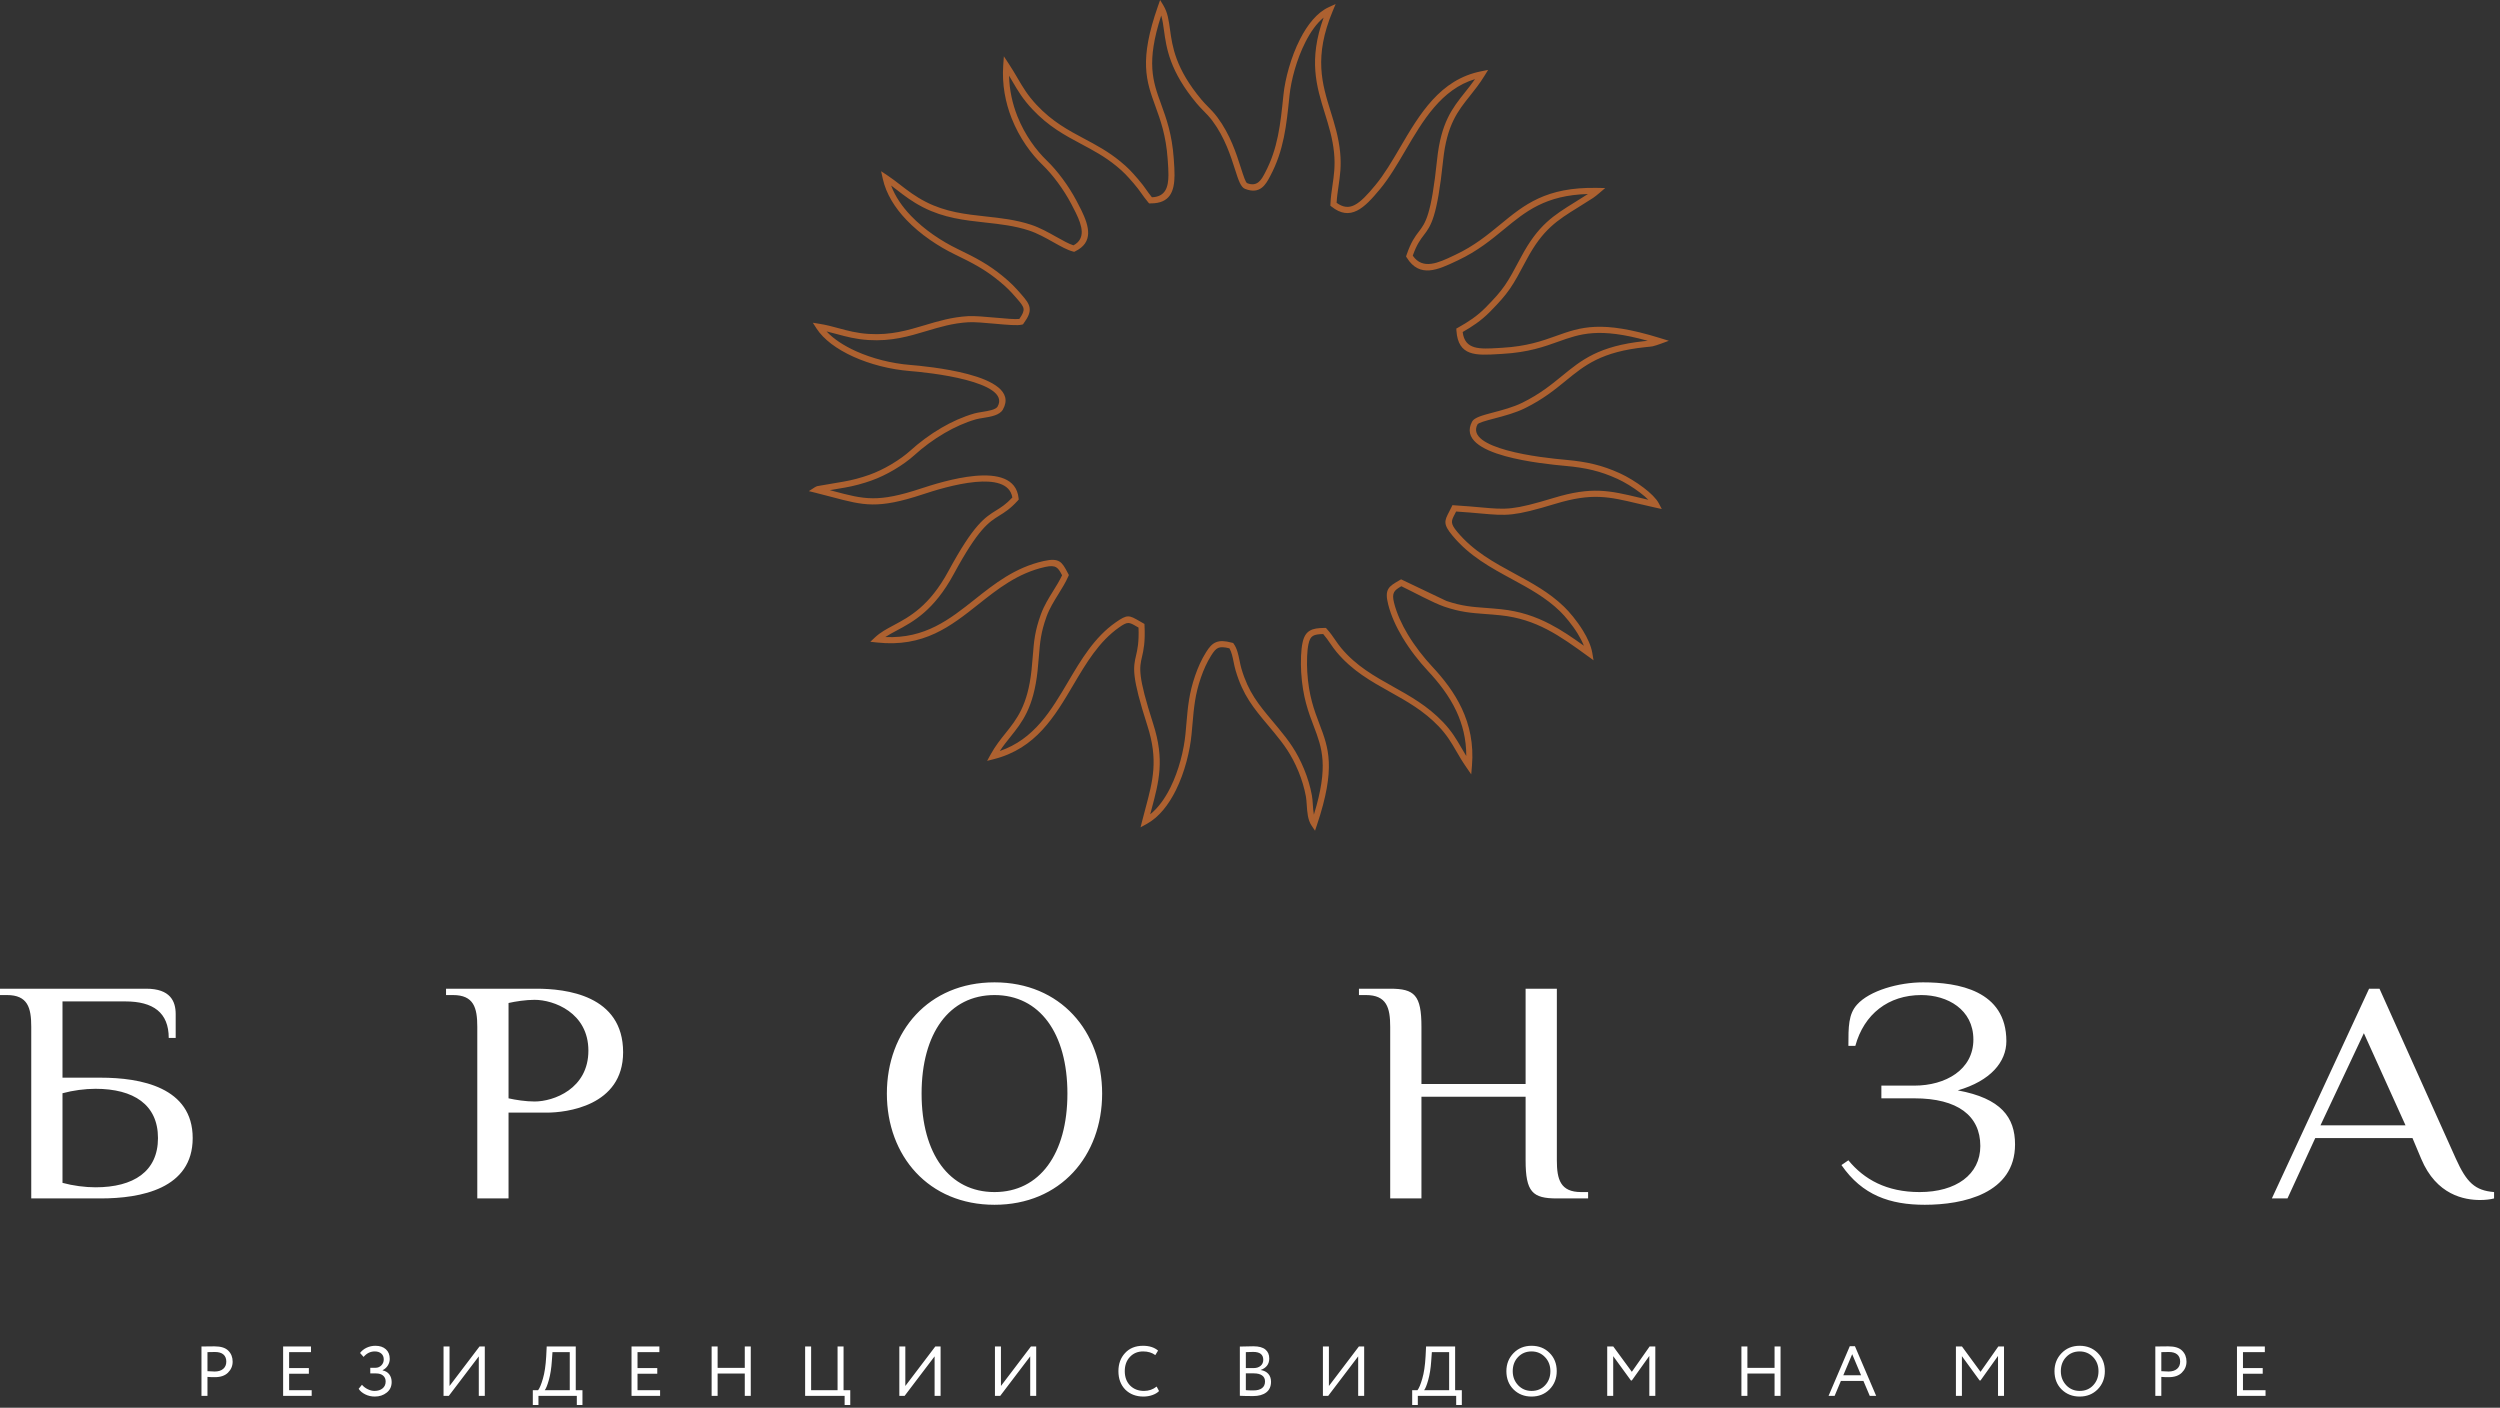 <?xml version="1.0" encoding="UTF-8"?> <svg xmlns="http://www.w3.org/2000/svg" width="412" height="232" viewBox="0 0 412 232" fill="none"><rect x="0" y="0" width="412" height="232" fill="#333333" stroke="none"/><g clip-path="url(#clip0_3310_2)"><path fill-rule="evenodd" clip-rule="evenodd" d="M26.035 187.551C26.035 193.049 22.029 195.668 15.735 195.668C14.018 195.668 12.016 195.406 10.299 194.935V180.167C12.016 179.696 14.018 179.434 15.735 179.434C22.029 179.434 26.035 182.052 26.035 187.551ZM0 162.938V163.985H1.144C4.578 163.985 5.15 166.08 5.15 169.222V197.501H16.593C23.174 197.501 31.756 195.93 31.756 187.551C31.756 179.172 23.174 177.601 16.593 177.601H10.299V165.033H20.656C25.233 165.033 27.808 166.866 27.808 171.055H28.953V167.127C28.953 165.033 28.094 162.938 24.089 162.938H0ZM88.098 181.528C86.668 181.528 84.951 181.267 83.807 181.005V165.294C84.951 165.033 86.668 164.771 88.098 164.771C91.245 164.771 96.967 166.866 96.967 173.15C96.967 179.434 91.245 181.528 88.098 181.528ZM83.807 183.361H90.101C93.248 183.361 102.689 182.314 102.689 173.411C102.689 163.985 93.248 162.938 88.384 162.938H73.507V163.985H74.652C78.085 163.985 78.657 166.08 78.657 169.222V197.501H83.807V183.361ZM175.91 180.219C175.91 190.169 171.332 196.453 163.894 196.453C156.456 196.453 151.878 190.169 151.878 180.219C151.878 170.27 156.456 163.985 163.894 163.985C171.332 163.985 175.91 170.27 175.91 180.219ZM146.156 180.219C146.156 190.483 153.022 198.548 163.894 198.548C174.766 198.548 181.632 190.483 181.632 180.219C181.632 169.955 174.766 161.891 163.894 161.891C153.022 161.891 146.156 169.955 146.156 180.219ZM256.569 162.938H251.42V178.648H234.254V169.222C234.254 163.985 233.11 162.938 229.105 162.938H223.955V163.985H225.099C228.533 163.985 229.105 166.08 229.105 169.222V197.501H234.254V180.743H251.42V191.216C251.42 196.453 252.564 197.501 256.569 197.501H261.719V196.453H260.575C257.141 196.453 256.569 194.359 256.569 191.216V162.938ZM310.05 181.005H315.486C322.638 181.005 326.357 183.885 326.357 188.86C326.357 193.573 322.352 196.453 316.344 196.453C310.908 196.453 307.189 194.359 304.615 191.216L303.47 192.002C306.903 196.977 311.481 198.548 317.203 198.548C323.496 198.548 332.079 196.715 332.079 188.598C332.079 184.147 329.791 181.005 322.638 179.695C328.074 178.125 330.649 174.982 330.649 171.579C330.649 163.2 322.638 161.891 316.916 161.891C312.911 161.891 308.105 163.252 306.045 165.556C304.614 167.127 304.615 169.222 304.615 172.364H305.758C307.189 167.127 311.194 163.985 316.63 163.985C320.922 163.985 325.213 166.342 325.213 171.317C325.213 176.292 320.635 178.91 315.486 178.91H310.05V181.005ZM411.022 196.453C407.875 196.191 406.502 194.882 404.728 190.954L392.14 162.938H390.424L374.403 197.501H376.977L381.555 187.551H397.576L399.006 190.954C401.524 196.977 406.159 197.762 408.734 197.762C409.592 197.762 410.45 197.658 411.022 197.501V196.453ZM389.565 170.27L396.431 185.456H382.413L389.565 170.27Z" fill="white"></path><path fill-rule="evenodd" clip-rule="evenodd" d="M34.191 226.911V230.037H33.203V221.901C33.528 221.901 33.873 221.897 34.237 221.89C34.602 221.882 34.966 221.878 35.33 221.878C36.399 221.878 37.166 222.118 37.631 222.599C38.104 223.071 38.34 223.672 38.34 224.4C38.34 225.105 38.084 225.71 37.573 226.213C37.077 226.709 36.357 226.957 35.411 226.957C34.915 226.957 34.508 226.942 34.191 226.911ZM35.423 222.808C35.283 222.808 34.873 222.816 34.191 222.831V225.969C34.679 226.008 35.074 226.027 35.376 226.027C35.973 226.027 36.442 225.882 36.783 225.591C37.124 225.301 37.294 224.9 37.294 224.389C37.294 223.885 37.137 223.496 36.823 223.221C36.51 222.946 36.043 222.808 35.423 222.808ZM51.366 230.037H46.659V221.901H51.25V222.831H47.647V225.458H50.901V226.388H47.647V229.107H51.366V230.037ZM61.766 230.153C61.2 230.153 60.675 230.033 60.191 229.793C59.707 229.553 59.345 229.247 59.105 228.875L59.651 228.212C59.906 228.515 60.226 228.759 60.609 228.945C60.993 229.131 61.359 229.224 61.708 229.224C62.266 229.224 62.713 229.084 63.05 228.805C63.387 228.526 63.556 228.146 63.556 227.666C63.556 227.263 63.416 226.942 63.137 226.701C62.859 226.461 62.467 226.341 61.964 226.341H61.022V225.411H61.894C62.25 225.411 62.564 225.284 62.835 225.028C63.106 224.757 63.242 224.427 63.242 224.04C63.242 223.621 63.106 223.296 62.835 223.064C62.564 222.831 62.208 222.715 61.766 222.715C61.045 222.715 60.429 223.017 59.918 223.621L59.337 222.971C59.616 222.599 59.98 222.308 60.429 222.099C60.879 221.89 61.359 221.785 61.871 221.785C62.591 221.785 63.165 221.977 63.591 222.361C64.017 222.744 64.23 223.273 64.23 223.947C64.23 224.327 64.127 224.685 63.922 225.022C63.717 225.359 63.428 225.621 63.056 225.807V225.841C63.529 225.935 63.895 226.153 64.154 226.498C64.414 226.843 64.544 227.263 64.544 227.759C64.544 228.495 64.272 229.076 63.73 229.502C63.188 229.936 62.533 230.153 61.766 230.153ZM78.906 223.529L73.967 230.037H73.095V221.901H74.083V228.41L79.023 221.901H79.894V230.037H78.906V223.529ZM88.737 231.548H87.807V229.107H88.678C88.934 228.782 89.198 228.15 89.469 227.213C89.748 226.275 89.93 225.047 90.015 223.529L90.096 221.901H94.885V229.107H95.989V231.548H95.059V230.037H88.737V231.548ZM91.049 222.831L90.945 224.284C90.867 225.485 90.701 226.539 90.445 227.445C90.205 228.298 89.98 228.852 89.771 229.107H93.897V222.831H91.049ZM108.783 230.037H104.076V221.901H108.666V222.831H105.064V225.458H108.318V226.388H105.064V229.107H108.783V230.037ZM123.727 230.037H122.739V226.353H118.264V230.037H117.276V221.901H118.264V225.423H122.739V221.901H123.727V230.037ZM139.194 230.037H132.685V221.901H133.673V229.107H138.031V221.901H139.019V229.107H140.123V231.548H139.194V230.037ZM154.021 223.529L149.082 230.037H148.21V221.901H149.198V228.41L154.137 221.901H155.009V230.037H154.021V223.529ZM169.779 223.529L164.839 230.037H163.967V221.901H164.955V228.41L169.895 221.901H170.767V230.037H169.779V223.529ZM190.615 228.503L191.01 229.247C190.739 229.526 190.371 229.746 189.906 229.909C189.441 230.072 188.953 230.153 188.442 230.153C187.225 230.153 186.23 229.774 185.455 229.014C184.696 228.24 184.316 227.225 184.316 225.969C184.316 224.761 184.68 223.765 185.408 222.982C186.137 222.184 187.125 221.785 188.372 221.785C189.403 221.785 190.228 222.049 190.848 222.576L190.394 223.319C189.852 222.916 189.182 222.715 188.384 222.715C187.5 222.715 186.776 223.017 186.21 223.621C185.645 224.218 185.362 225.001 185.362 225.969C185.362 226.938 185.652 227.724 186.234 228.328C186.83 228.925 187.597 229.224 188.535 229.224C189.325 229.224 190.018 228.983 190.615 228.503ZM204.327 230.025V221.913C205.404 221.882 206.148 221.867 206.559 221.867C207.442 221.867 208.099 222.043 208.529 222.395C208.959 222.748 209.174 223.242 209.174 223.877C209.174 224.35 209.05 224.745 208.802 225.063C208.554 225.38 208.213 225.613 207.779 225.76V225.783C208.306 225.868 208.718 226.078 209.017 226.411C209.315 226.744 209.464 227.178 209.464 227.713C209.464 228.487 209.201 229.074 208.674 229.473C208.147 229.872 207.426 230.072 206.512 230.072C205.621 230.072 204.893 230.056 204.327 230.025ZM206.628 226.33H205.315V229.096C205.633 229.127 206.051 229.142 206.57 229.142C207.182 229.142 207.653 229.016 207.982 228.764C208.312 228.513 208.476 228.143 208.476 227.655C208.476 227.228 208.316 226.901 207.994 226.672C207.673 226.444 207.217 226.33 206.628 226.33ZM206.535 222.796C206.303 222.796 205.896 222.808 205.315 222.831V225.458H206.617C207.074 225.458 207.45 225.336 207.744 225.092C208.039 224.848 208.186 224.516 208.186 224.098C208.186 223.23 207.636 222.796 206.535 222.796ZM223.827 223.529L218.888 230.037H218.016V221.901H219.004V228.41L223.943 221.901H224.815V230.037H223.827V223.529ZM233.657 231.548H232.727V229.107H233.599C233.855 228.782 234.118 228.15 234.389 227.213C234.668 226.275 234.85 225.047 234.935 223.529L235.017 221.901H239.805V229.107H240.909V231.548H239.979V230.037H233.657V231.548ZM235.97 222.831L235.865 224.284C235.788 225.485 235.621 226.539 235.365 227.445C235.125 228.298 234.901 228.852 234.691 229.107H238.817V222.831H235.97ZM248.252 225.969C248.252 224.791 248.643 223.8 249.426 222.994C250.209 222.188 251.2 221.785 252.401 221.785C253.594 221.785 254.582 222.177 255.365 222.959C256.155 223.742 256.55 224.745 256.55 225.969C256.55 227.162 256.155 228.162 255.365 228.968C254.575 229.758 253.587 230.153 252.401 230.153C251.216 230.153 250.224 229.762 249.426 228.979C248.643 228.197 248.252 227.193 248.252 225.969ZM249.298 225.969C249.298 226.884 249.596 227.658 250.193 228.294C250.79 228.914 251.526 229.224 252.401 229.224C253.316 229.224 254.059 228.914 254.633 228.294C255.214 227.674 255.504 226.899 255.504 225.969C255.504 225.039 255.206 224.265 254.609 223.645C254.013 223.025 253.277 222.715 252.401 222.715C251.51 222.715 250.77 223.021 250.181 223.633C249.593 224.245 249.298 225.024 249.298 225.969ZM265.857 230.037H264.869V221.901H265.869L268.926 226.074L271.855 221.901H272.796V230.037H271.808V223.459L268.926 227.503H268.775L265.857 223.494V230.037ZM293.435 230.037H292.447V226.353H287.972V230.037H286.985V221.901H287.972V225.423H292.447V221.901H293.435V230.037ZM302.347 230.037H301.347L304.845 221.855H305.694L309.192 230.037H308.135L307.089 227.573H303.381L302.347 230.037ZM306.705 226.643L305.241 223.168L303.776 226.643H306.705ZM323.323 230.037H322.335V221.901H323.334L326.391 226.074L329.32 221.901H330.261V230.037H329.273V223.459L326.391 227.503H326.24L323.323 223.494V230.037ZM338.58 225.969C338.58 224.791 338.971 223.8 339.754 222.994C340.537 222.188 341.528 221.785 342.729 221.785C343.922 221.785 344.91 222.177 345.693 222.959C346.483 223.742 346.878 224.745 346.878 225.969C346.878 227.162 346.483 228.162 345.693 228.968C344.903 229.758 343.915 230.153 342.729 230.153C341.544 230.153 340.552 229.762 339.754 228.979C338.971 228.197 338.58 227.193 338.58 225.969ZM339.626 225.969C339.626 226.884 339.924 227.658 340.521 228.294C341.118 228.914 341.854 229.224 342.729 229.224C343.644 229.224 344.387 228.914 344.961 228.294C345.542 227.674 345.832 226.899 345.832 225.969C345.832 225.039 345.534 224.265 344.938 223.645C344.341 223.025 343.605 222.715 342.729 222.715C341.838 222.715 341.098 223.021 340.509 223.633C339.921 224.245 339.626 225.024 339.626 225.969ZM356.185 226.911V230.037H355.197V221.901C355.523 221.901 355.868 221.897 356.232 221.89C356.596 221.882 356.96 221.878 357.324 221.878C358.393 221.878 359.161 222.118 359.626 222.599C360.098 223.071 360.334 223.672 360.334 224.4C360.334 225.105 360.079 225.71 359.567 226.213C359.072 226.709 358.351 226.957 357.406 226.957C356.91 226.957 356.503 226.942 356.185 226.911ZM357.417 222.808C357.278 222.808 356.867 222.816 356.185 222.831V225.969C356.673 226.008 357.069 226.027 357.371 226.027C357.967 226.027 358.436 225.882 358.777 225.591C359.118 225.301 359.288 224.9 359.288 224.389C359.288 223.885 359.132 223.496 358.818 223.221C358.504 222.946 358.037 222.808 357.417 222.808ZM373.361 230.037H368.654V221.901H373.244V222.831H369.642V225.458H372.896V226.388H369.642V229.107H373.361V230.037Z" fill="white"></path><path fill-rule="evenodd" clip-rule="evenodd" d="M218.661 103.647C219.24 104.29 219.655 104.894 220.06 105.483C220.365 105.926 220.664 106.361 221.027 106.796C223.502 109.76 226.508 111.439 229.548 113.138C232.385 114.723 235.252 116.325 237.806 118.996C239.258 120.516 240.019 121.826 240.858 123.27C241.106 123.696 241.361 124.135 241.643 124.594C241.651 121.798 241.016 119.362 240.01 117.206C238.815 114.645 237.091 112.464 235.294 110.538C233.869 109.008 232.358 107.101 231.114 105.02C230.083 103.294 229.235 101.447 228.767 99.592C228.134 97.081 228.881 96.646 230.589 95.655L230.9 95.474L238.359 99.031C240.88 99.886 242.573 100.014 244.803 100.181C245.562 100.238 246.384 100.299 247.374 100.401C250.479 100.722 253.039 101.606 255.407 102.835C257.354 103.845 259.158 105.079 261.027 106.422C260.768 105.768 260.416 105.099 260.021 104.454C259.069 102.902 257.872 101.499 257.079 100.729C254.754 98.47 251.957 96.953 249.144 95.426C245.677 93.545 242.184 91.649 239.392 88.301C237.77 86.356 238.043 85.831 238.829 84.318C238.944 84.095 239.074 83.846 239.21 83.56L239.356 83.254L239.694 83.275C241.47 83.384 242.891 83.512 244.07 83.618C248.319 84 249.334 84.092 256.074 82.051C262.343 80.153 265.222 80.838 270.124 82.004C270.613 82.12 271.122 82.241 271.652 82.364C271.271 81.983 270.802 81.584 270.288 81.192C269.094 80.281 267.673 79.424 266.525 78.903C265.123 78.268 263.835 77.813 262.479 77.481C261.111 77.147 259.668 76.932 257.964 76.779C256.081 76.61 251.665 76.171 248.035 75.165C244.123 74.081 241.097 72.325 242.599 69.482C242.958 68.802 244.354 68.432 246.101 67.971C247.611 67.572 249.407 67.097 250.873 66.371C253.771 64.938 255.663 63.392 257.43 61.949C260.654 59.315 263.476 57.01 271.014 56.217C271.166 56.217 271.397 56.179 271.557 56.164C263.478 53.914 260.429 55.005 256.78 56.311C254.438 57.149 251.858 58.072 247.639 58.315L247.041 58.351C243.274 58.58 240.292 58.761 240.018 54.467L239.998 54.152L240.276 53.997C241.134 53.519 241.935 53.035 242.693 52.495C243.445 51.96 244.157 51.367 244.846 50.666C246.343 49.142 247.215 48.166 247.998 47.032C248.779 45.901 249.494 44.575 250.673 42.358C253.478 37.082 255.954 35.548 259.64 33.265C260.268 32.876 260.933 32.464 261.693 31.972C254.686 32.172 251.449 34.835 247.878 37.772C245.741 39.53 243.487 41.384 240.272 42.9L239.989 43.033C237.032 44.432 233.955 45.888 231.842 42.465L231.717 42.263L231.792 42.04C232.532 39.86 233.204 38.981 233.829 38.162C234.926 36.727 235.868 35.493 236.829 26.323C237.473 20.175 239.352 17.819 241.444 15.194C241.985 14.516 242.54 13.819 243.088 13.036C237.516 14.716 234.487 19.883 231.603 24.803C230.267 27.083 228.96 29.311 227.444 31.145C226.071 32.807 224.879 34.093 223.646 34.707C222.309 35.372 220.98 35.27 219.448 34.058L219.247 33.899L219.257 33.645C219.302 32.516 219.447 31.532 219.592 30.545C219.829 28.936 220.067 27.318 219.852 25.162C219.618 22.807 218.973 20.73 218.333 18.669C216.959 14.243 215.606 9.887 218.134 2.897C216.981 3.842 215.979 5.275 215.15 6.9C213.678 9.785 212.768 13.244 212.514 15.704L212.485 15.987C212 20.692 211.579 24.776 209.357 28.966L209.311 29.054C208.618 30.362 207.686 32.124 205.168 31.12C204.462 30.839 204.075 29.629 203.528 27.919C202.828 25.727 201.838 22.634 199.815 19.926C199.303 19.241 198.827 18.758 198.353 18.276C197.988 17.906 197.624 17.536 197.247 17.087C192.747 11.719 192.222 7.899 191.823 4.993C191.699 4.092 191.588 3.285 191.367 2.561C188.856 10.294 189.984 13.399 191.357 17.173C192.209 19.517 193.152 22.111 193.434 26.14L193.45 26.371C193.509 27.217 193.569 28.06 193.562 28.877C193.542 31.483 192.867 33.542 189.602 33.518L189.367 33.516L189.218 33.339C188.754 32.785 188.422 32.319 188.094 31.854C187.744 31.363 187.397 30.873 186.839 30.233L186.821 30.21C185.735 28.965 185.262 28.422 184.002 27.384C182.092 25.812 180.153 24.779 178.214 23.745C175.513 22.306 172.808 20.864 170.103 17.973C168.54 16.302 167.764 14.977 166.862 13.437C166.68 13.127 166.494 12.808 166.295 12.477C166.344 14.887 166.866 17.136 167.663 19.15C168.882 22.229 170.74 24.757 172.532 26.479C173.386 27.299 174.294 28.352 175.154 29.518C175.979 30.638 176.763 31.867 177.412 33.097L177.416 33.104C177.681 33.606 177.951 34.117 178.204 34.637C179.5 37.298 180.235 39.938 177.19 41.42L177.026 41.5L176.848 41.455C175.926 41.225 174.829 40.609 173.612 39.926C172.35 39.217 170.953 38.433 169.568 37.981C167.169 37.197 164.753 36.933 162.337 36.668C158.952 36.298 155.563 35.927 152.117 34.16C150.305 33.232 149.003 32.224 147.754 31.258C147.453 31.025 147.155 30.795 146.854 30.569C147.525 32.389 148.69 34.064 150.108 35.548C152.352 37.9 155.222 39.774 157.772 41.01C159.285 41.744 160.56 42.377 161.753 43.074C162.964 43.781 164.102 44.558 165.334 45.575C165.989 46.118 166.462 46.54 166.911 46.988C167.354 47.428 167.766 47.888 168.312 48.513C169.08 49.395 169.566 49.998 169.676 50.724C169.787 51.464 169.492 52.206 168.685 53.311L168.583 53.45L168.412 53.498C167.712 53.69 165.877 53.525 163.952 53.35C162.313 53.202 160.606 53.048 159.588 53.106C157.033 53.253 154.861 53.904 152.689 54.554C149.815 55.415 146.939 56.276 143.119 56.036C141.033 55.905 139.476 55.481 137.947 55.066C137.372 54.909 136.8 54.754 136.213 54.617C137.367 55.861 139.062 56.97 141.049 57.869C143.725 59.078 146.917 59.896 150.035 60.145C151.245 60.241 155.698 60.642 159.507 61.652C163.598 62.737 166.944 64.538 165.281 67.484C164.743 68.437 163.293 68.67 162.021 68.875C161.567 68.948 161.138 69.017 160.828 69.106C159.052 69.619 157.302 70.413 155.664 71.368C153.814 72.445 152.113 73.722 150.677 75.024C149.832 75.79 148.661 76.643 147.356 77.413C146.184 78.105 144.897 78.737 143.628 79.188C142.938 79.434 142.2 79.665 141.441 79.867C140.724 80.058 139.995 80.222 139.275 80.348L136.758 80.779L137.414 80.953C142.436 82.284 144.637 82.867 151.754 80.516C153.5 79.94 157.245 78.741 160.661 78.429C164.278 78.099 167.517 78.763 167.864 82.102L167.887 82.325L167.738 82.49C166.524 83.835 165.604 84.405 164.697 84.968C162.944 86.055 161.236 87.114 157.183 94.599C153.915 100.633 150.481 102.467 147.761 103.919C147.087 104.279 146.459 104.615 145.898 104.983C152.453 105.278 156.499 102.069 160.627 98.795C163.927 96.178 167.278 93.52 171.997 92.46C174.619 91.871 175.025 92.639 175.952 94.392L176.151 94.767L176.054 94.989C175.61 96.002 175.025 96.942 174.429 97.901C173.702 99.072 172.958 100.27 172.475 101.601C171.525 104.224 171.394 105.861 171.215 108.099C171.158 108.82 171.095 109.604 170.993 110.553C170.335 116.669 168.439 119.035 166.493 121.464C165.911 122.191 165.323 122.924 164.77 123.766C170.437 121.821 173.228 117.093 176.012 112.375C178.181 108.7 180.347 105.03 183.866 102.567C185.806 101.21 186.063 101.359 187.836 102.386L188.605 102.826L188.618 103.103C188.751 105.872 188.452 107.16 188.199 108.251C187.772 110.088 187.486 111.324 190.039 119.263C191.954 125.217 191.016 128.726 189.743 133.492L189.556 134.194C190.901 133.12 192.009 131.547 192.888 129.774C194.302 126.922 195.116 123.57 195.37 120.91C195.407 120.528 195.464 119.876 195.518 119.252C195.762 116.445 195.953 114.252 196.964 111.328C197.203 110.637 197.461 109.983 197.749 109.358C198.043 108.722 198.371 108.108 198.747 107.506C199.274 106.662 199.729 106.114 200.402 105.839C201.062 105.569 201.858 105.601 203.051 105.922L203.227 105.969L203.332 106.119C203.877 106.892 204.079 107.885 204.283 108.885C204.373 109.332 204.465 109.781 204.588 110.2C205.734 114.096 207.437 116.127 209.691 118.815C210.004 119.189 210.327 119.574 210.775 120.119C211.586 121.106 212.314 122.026 212.993 123.068C213.676 124.116 214.307 125.286 214.92 126.767C215.2 127.444 215.458 128.171 215.68 128.916C215.889 129.623 216.068 130.354 216.201 131.086C216.286 131.555 216.32 132.063 216.355 132.591V132.593C216.392 133.147 216.43 133.725 216.528 134.252C219 126.233 217.866 123.248 216.502 119.664C215.637 117.391 214.683 114.885 214.435 110.807C214.388 110.03 214.37 109.05 214.412 108.097C214.446 107.316 214.522 106.553 214.655 105.934C214.877 104.902 215.247 104.295 215.873 103.927C216.46 103.583 217.221 103.497 218.282 103.481L218.51 103.478L218.661 103.647ZM219.234 106.053C218.886 105.547 218.531 105.03 218.063 104.489C217.293 104.509 216.745 104.578 216.38 104.793C216.02 105.004 215.795 105.412 215.638 106.142C215.516 106.71 215.446 107.415 215.414 108.14C215.374 109.051 215.392 109.996 215.438 110.748C215.676 114.668 216.602 117.1 217.441 119.306C218.949 123.27 220.191 126.534 217.039 135.939L216.716 136.902L216.146 136.06C215.517 135.13 215.431 133.844 215.352 132.658C215.318 132.147 215.285 131.656 215.214 131.263C215.089 130.578 214.919 129.882 214.716 129.199C214.504 128.485 214.258 127.792 213.991 127.148C213.406 125.733 212.803 124.615 212.151 123.615C211.496 122.609 210.788 121.716 210 120.756C209.701 120.392 209.301 119.916 208.92 119.46C206.591 116.682 204.831 114.583 203.625 110.483C203.492 110.032 203.395 109.558 203.299 109.085C203.131 108.261 202.964 107.442 202.607 106.845C201.742 106.628 201.185 106.601 200.779 106.767C200.356 106.94 200.019 107.365 199.6 108.037C199.246 108.604 198.937 109.182 198.661 109.779C198.38 110.387 198.135 111.009 197.912 111.655C196.946 114.446 196.759 116.592 196.52 119.338C196.483 119.771 196.443 120.223 196.368 121.005C196.104 123.77 195.258 127.254 193.788 130.219C192.604 132.608 191.009 134.672 188.977 135.787L187.963 136.343L188.248 135.222C188.417 134.559 188.598 133.883 188.771 133.232C190.001 128.629 190.907 125.241 189.083 119.57C186.444 111.365 186.756 110.023 187.219 108.027C187.45 107.033 187.721 105.865 187.627 103.425L187.332 103.255C186.042 102.507 185.855 102.399 184.439 103.389C181.104 105.724 178.992 109.303 176.877 112.886C173.793 118.112 170.702 123.349 163.795 125.105L162.677 125.39L163.231 124.378C164.009 122.958 164.865 121.89 165.71 120.835C167.563 118.522 169.367 116.27 169.994 110.447C170.088 109.569 170.153 108.763 170.212 108.02C170.396 105.708 170.532 104.017 171.531 101.259C172.051 99.825 172.822 98.583 173.576 97.371C174.109 96.512 174.633 95.668 175.034 94.806C174.377 93.564 174.062 93.025 172.217 93.439C167.723 94.449 164.463 97.035 161.252 99.582C156.698 103.194 152.241 106.729 144.513 105.883L143.427 105.764L144.224 105.018C145.088 104.21 146.123 103.657 147.289 103.034C149.889 101.646 153.174 99.892 156.298 94.123C160.478 86.404 162.3 85.274 164.17 84.115C164.974 83.616 165.788 83.112 166.835 81.987C166.438 79.605 163.751 79.154 160.751 79.427C157.459 79.728 153.783 80.906 152.069 81.472C144.671 83.915 142.381 83.309 137.158 81.924C136.329 81.704 135.424 81.465 134.426 81.218L133.297 80.939L134.274 80.308C134.324 80.276 134.38 80.245 134.435 80.218C134.506 80.184 134.572 80.156 134.617 80.139L134.671 80.117L139.102 79.357C139.805 79.234 140.505 79.076 141.184 78.896C141.911 78.702 142.622 78.48 143.293 78.241C144.496 77.812 145.724 77.21 146.844 76.548C148.099 75.807 149.212 74.999 150.004 74.281C151.493 72.931 153.252 71.61 155.16 70.499C156.859 69.509 158.684 68.682 160.552 68.143C160.931 68.034 161.384 67.961 161.863 67.884C162.912 67.715 164.109 67.522 164.407 66.993C165.568 64.937 162.69 63.536 159.251 62.624C155.53 61.637 151.147 61.243 149.956 61.148C146.726 60.89 143.415 60.041 140.636 58.785C137.949 57.57 135.744 55.966 134.562 54.133L133.953 53.187L135.064 53.366C136.215 53.551 137.207 53.821 138.21 54.094C139.694 54.498 141.206 54.909 143.182 55.033C146.821 55.263 149.612 54.426 152.401 53.591C154.628 52.924 156.854 52.257 159.533 52.103C160.611 52.042 162.362 52.2 164.042 52.352C165.718 52.503 167.322 52.648 167.987 52.561C168.536 51.785 168.743 51.291 168.68 50.873C168.611 50.413 168.203 49.916 167.556 49.174C167.027 48.568 166.628 48.123 166.203 47.7C165.786 47.284 165.333 46.88 164.692 46.35C163.509 45.373 162.413 44.625 161.246 43.943C160.062 43.252 158.814 42.632 157.336 41.915C154.694 40.633 151.716 38.688 149.38 36.241C147.5 34.272 146.032 31.974 145.473 29.426L145.207 28.215L146.241 28.901C146.984 29.394 147.667 29.922 148.367 30.464C149.582 31.404 150.851 32.385 152.572 33.268C155.851 34.949 159.149 35.31 162.442 35.67C164.914 35.94 167.384 36.21 169.879 37.025C171.36 37.509 172.801 38.318 174.103 39.049C175.174 39.65 176.148 40.197 176.913 40.431C178.972 39.31 178.338 37.21 177.3 35.078V35.076C177.06 34.581 176.791 34.072 176.527 33.572L176.523 33.566C175.898 32.381 175.141 31.195 174.343 30.112C173.517 28.991 172.648 27.983 171.836 27.203C169.953 25.393 168.002 22.742 166.727 19.52C165.701 16.928 165.109 13.963 165.332 10.764L165.436 9.279L166.253 10.522C166.842 11.419 167.299 12.199 167.726 12.93C168.6 14.421 169.352 15.705 170.834 17.289C173.422 20.055 176.055 21.459 178.685 22.861C180.669 23.918 182.651 24.975 184.638 26.61C185.979 27.713 186.465 28.271 187.578 29.55L187.595 29.573C188.173 30.234 188.541 30.753 188.91 31.273V31.275C189.181 31.657 189.453 32.041 189.837 32.512C192.072 32.427 192.544 30.851 192.559 28.873C192.565 28.12 192.506 27.28 192.447 26.438L192.43 26.207C192.159 22.317 191.241 19.795 190.412 17.515C188.902 13.363 187.674 9.985 190.833 1.008L191.188 0L191.738 0.915C192.434 2.075 192.609 3.345 192.817 4.859C193.199 7.639 193.701 11.294 198.017 16.442C198.377 16.871 198.722 17.222 199.068 17.573C199.571 18.084 200.076 18.596 200.621 19.325C202.738 22.158 203.76 25.352 204.483 27.613C204.946 29.06 205.274 30.083 205.537 30.188C207.219 30.859 207.909 29.555 208.421 28.586L208.468 28.498C210.6 24.477 211.012 20.485 211.486 15.885L211.515 15.602C211.78 13.037 212.725 9.438 214.253 6.444C215.457 4.083 217.034 2.079 218.946 1.199L220.115 0.661L219.62 1.848C216.492 9.358 217.88 13.828 219.292 18.374C219.947 20.481 220.606 22.605 220.851 25.064C221.078 27.35 220.831 29.025 220.587 30.691C220.456 31.58 220.325 32.468 220.272 33.425C221.355 34.206 222.284 34.262 223.197 33.807C224.269 33.273 225.376 32.07 226.669 30.504C228.144 28.72 229.426 26.533 230.737 24.296C233.937 18.837 237.309 13.083 244.115 11.746L245.241 11.525L244.638 12.503C243.834 13.808 243.017 14.833 242.23 15.819C240.233 18.324 238.441 20.573 237.827 26.426C236.836 35.88 235.815 37.216 234.627 38.772C234.073 39.498 233.478 40.276 232.823 42.134C234.472 44.531 237.066 43.305 239.56 42.125L239.843 41.991C242.952 40.526 245.153 38.715 247.241 36.998C251.202 33.739 254.768 30.806 263.173 30.964L264.541 30.989C263.963 31.462 263.127 32.238 262.537 32.623C261.735 33.147 260.925 33.649 260.167 34.118C256.623 36.313 254.241 37.789 251.561 42.83C250.371 45.068 249.647 46.409 248.823 47.603C248.001 48.794 247.1 49.803 245.561 51.37C244.828 52.116 244.072 52.746 243.275 53.313C242.57 53.816 241.832 54.27 241.049 54.714C241.396 57.688 243.876 57.537 246.981 57.349L247.58 57.313C251.648 57.079 254.161 56.179 256.441 55.364C260.506 53.909 263.858 52.709 273.554 55.706L275.029 56.161C274.278 56.418 273.086 56.913 272.359 57.071C272.159 57.115 271.692 57.16 271.356 57.191L271.116 57.215C263.878 57.978 261.164 60.195 258.062 62.728C256.253 64.207 254.315 65.79 251.317 67.272C249.76 68.042 247.911 68.532 246.356 68.942C244.847 69.341 243.64 69.661 243.487 69.95C242.44 71.933 245.029 73.291 248.302 74.198C251.857 75.184 256.199 75.615 258.05 75.781C259.808 75.939 261.3 76.16 262.714 76.507C264.14 76.856 265.484 77.329 266.938 77.988C268.148 78.537 269.644 79.439 270.897 80.394C272.016 81.248 272.955 82.159 273.361 82.931L273.863 83.886L272.811 83.656C271.728 83.42 270.776 83.194 269.892 82.983C265.156 81.857 262.374 81.195 256.365 83.015C249.448 85.109 248.394 85.014 243.984 84.617C242.914 84.521 241.64 84.406 239.969 84.299L239.721 84.783C239.163 85.857 238.969 86.23 240.162 87.661C242.823 90.852 246.236 92.704 249.623 94.542C252.493 96.099 255.346 97.647 257.778 100.01C258.616 100.823 259.878 102.301 260.877 103.931C261.61 105.126 262.208 106.412 262.41 107.601L262.616 108.814L261.619 108.091C259.344 106.44 257.226 104.91 254.946 103.728C252.681 102.553 250.234 101.707 247.271 101.401C246.356 101.306 245.509 101.242 244.728 101.184C242.417 101.011 240.665 100.879 238.002 99.971C236.088 99.309 232.916 97.551 230.943 96.611C229.798 97.279 229.311 97.641 229.742 99.349C230.184 101.104 230.992 102.859 231.975 104.505C233.178 106.519 234.644 108.368 236.029 109.854C237.884 111.843 239.668 114.104 240.918 116.782C242.175 119.476 242.886 122.578 242.577 126.222L242.459 127.617L241.663 126.466C240.978 125.475 240.47 124.602 239.989 123.773C239.182 122.384 238.449 121.123 237.078 119.688C234.629 117.127 231.83 115.563 229.06 114.015C225.936 112.27 222.847 110.544 220.256 107.441C219.871 106.98 219.555 106.521 219.234 106.053Z" fill="#AD6130"></path></g><defs><clipPath id="clip0_3310_2"><rect width="411.022" height="231.549" fill="white"></rect></clipPath></defs></svg> 